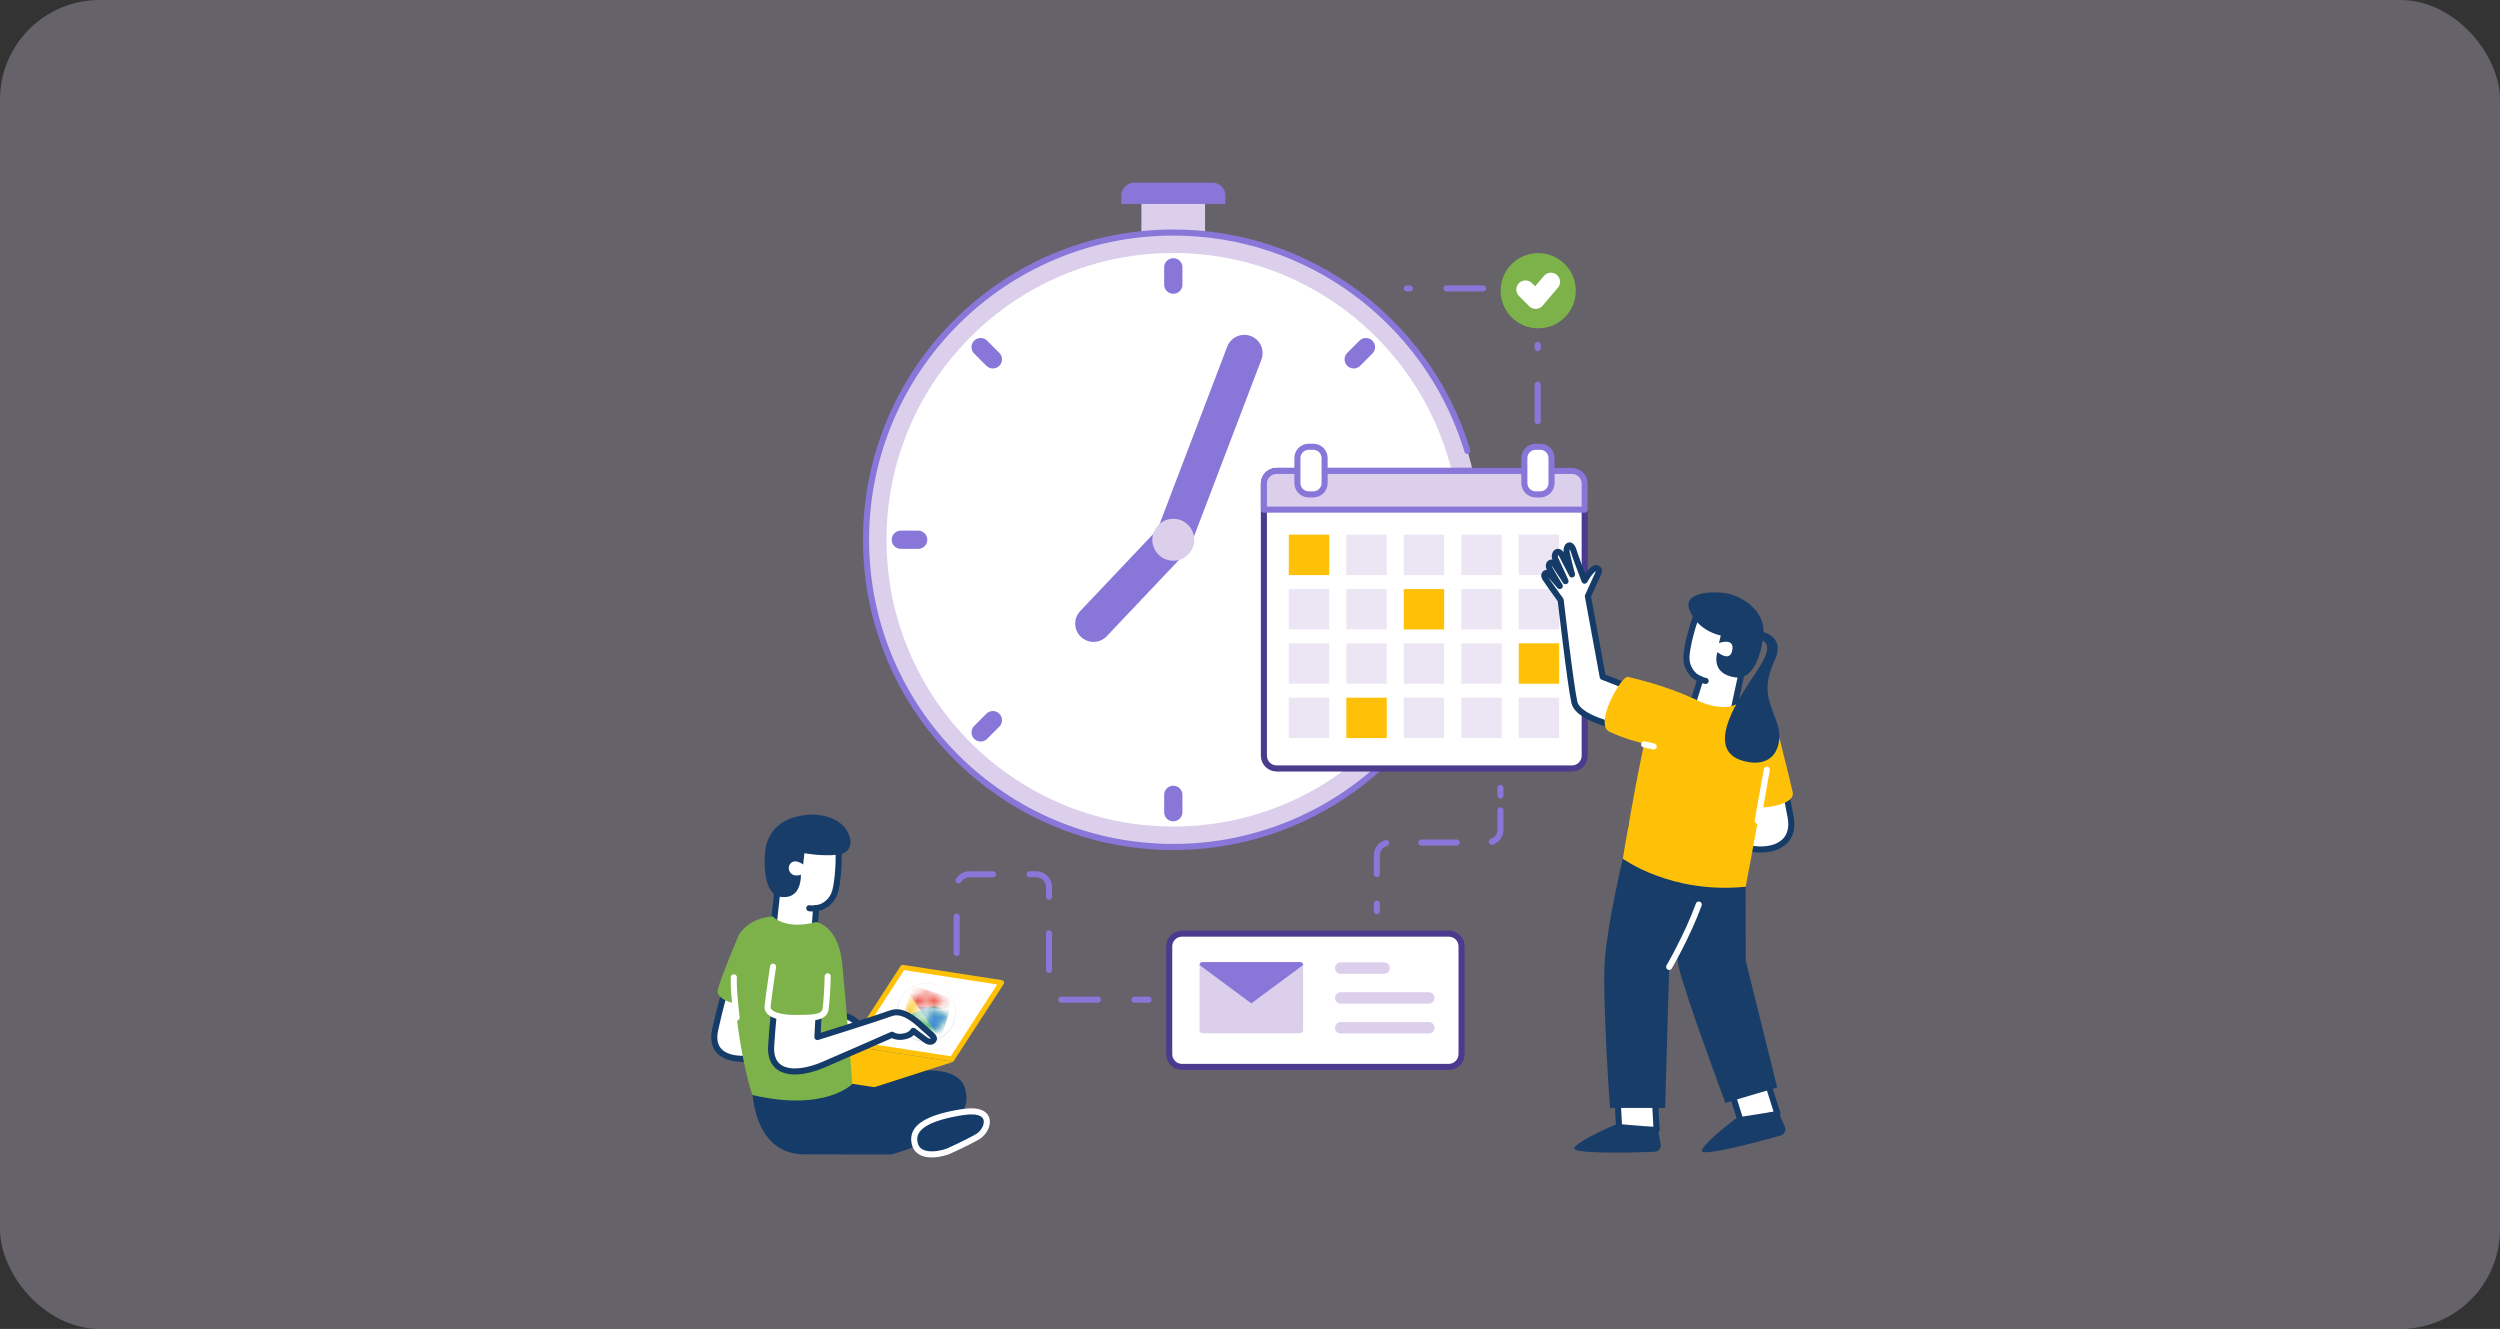 <svg width="301" height="160" viewBox="0 0 301 160" fill="none" xmlns="http://www.w3.org/2000/svg">
<rect x="0" y="0" width="301" height="160" fill="#333333" stroke="none"/>
<rect opacity="0.3" width="301" height="160" rx="12" fill="#DBCFEB"/>
<path d="M143.558 22.673H138.954C138.548 22.674 138.16 22.836 137.873 23.122C137.587 23.409 137.425 23.797 137.424 24.203V28.838H145.088V24.203C145.087 23.797 144.925 23.409 144.639 23.122C144.352 22.836 143.964 22.674 143.558 22.673Z" fill="#DBCFEB"/>
<path d="M146.006 22H136.537C136.131 22.001 135.743 22.163 135.456 22.449C135.17 22.736 135.008 23.124 135.007 23.53V24.555H147.536V23.53C147.534 23.124 147.373 22.736 147.086 22.449C146.8 22.163 146.411 22.001 146.006 22Z" fill="#8876D9"/>
<path d="M141.262 101.976C161.691 101.976 178.252 85.415 178.252 64.986C178.252 44.557 161.691 27.997 141.262 27.997C120.833 27.997 104.272 44.557 104.272 64.986C104.272 85.415 120.833 101.976 141.262 101.976Z" fill="#DBCFEB"/>
<path d="M168.354 90.166C164.896 93.896 160.704 96.87 156.042 98.902C151.38 100.934 146.348 101.981 141.262 101.976C120.84 101.976 104.272 85.409 104.272 64.987C104.272 44.564 120.84 27.997 141.262 27.997C157.646 27.997 171.551 38.659 176.401 53.422C176.493 53.712 176.584 54.003 176.676 54.293M178.252 64.987C178.266 72.572 175.936 79.977 171.582 86.189" stroke="#8876D9" stroke-width="0.733" stroke-linecap="round" stroke-linejoin="round"/>
<path d="M141.264 99.513C160.333 99.513 175.791 84.055 175.791 64.986C175.791 45.918 160.333 30.459 141.264 30.459C122.195 30.459 106.737 45.918 106.737 64.986C106.737 84.055 122.195 99.513 141.264 99.513Z" fill="white"/>
<path d="M141.265 34.269V32.188" stroke="#8876D9" stroke-width="2.2" stroke-linecap="round" stroke-linejoin="round"/>
<path d="M119.54 43.264L118.071 41.795" stroke="#8876D9" stroke-width="2.2" stroke-linecap="round" stroke-linejoin="round"/>
<path d="M110.545 64.986H108.465" stroke="#8876D9" stroke-width="2.2" stroke-linecap="round" stroke-linejoin="round"/>
<path d="M119.54 86.709L118.071 88.178" stroke="#8876D9" stroke-width="2.2" stroke-linecap="round" stroke-linejoin="round"/>
<path d="M141.265 95.704V97.784" stroke="#8876D9" stroke-width="2.2" stroke-linecap="round" stroke-linejoin="round"/>
<path d="M149.816 42.514L141.264 64.941L131.657 75.083" stroke="#8876D9" stroke-width="4.4" stroke-linecap="round" stroke-linejoin="round"/>
<path d="M141.264 67.511C142.658 67.511 143.788 66.38 143.788 64.987C143.788 63.593 142.658 62.462 141.264 62.462C139.87 62.462 138.74 63.593 138.74 64.987C138.74 66.38 139.87 67.511 141.264 67.511Z" fill="#DBCFEB"/>
<path d="M162.986 86.709L164.455 88.178" stroke="#2084FB" stroke-width="2.2" stroke-linecap="round" stroke-linejoin="round"/>
<path d="M171.983 64.986H174.064" stroke="#2084FB" stroke-width="2.2" stroke-linecap="round" stroke-linejoin="round"/>
<path d="M162.986 43.264L164.455 41.795" stroke="#8876D9" stroke-width="2.2" stroke-linecap="round" stroke-linejoin="round"/>
<path d="M153.702 56.695H189.269C189.674 56.696 190.062 56.858 190.349 57.144C190.636 57.431 190.797 57.819 190.798 58.225V90.992C190.797 91.398 190.636 91.786 190.349 92.073C190.062 92.359 189.674 92.521 189.269 92.522H153.702C153.296 92.521 152.908 92.359 152.621 92.073C152.335 91.786 152.173 91.398 152.172 90.992V58.225C152.173 57.819 152.335 57.431 152.621 57.144C152.908 56.858 153.296 56.696 153.702 56.695Z" fill="white" stroke="#4A3B8F" stroke-width="0.733" stroke-linecap="round" stroke-linejoin="round"/>
<path d="M153.702 56.695H189.269C189.674 56.696 190.062 56.858 190.349 57.144C190.636 57.431 190.797 57.819 190.798 58.225V61.361H152.172V58.225C152.173 57.819 152.335 57.431 152.621 57.144C152.908 56.858 153.296 56.696 153.702 56.695Z" fill="#DBCFEB" stroke="#8876D9" stroke-width="0.733" stroke-linecap="round" stroke-linejoin="round"/>
<path d="M157.57 53.789H158.121C158.482 53.789 158.828 53.933 159.083 54.188C159.338 54.443 159.482 54.789 159.483 55.15V58.164C159.482 58.525 159.338 58.87 159.083 59.126C158.828 59.381 158.482 59.524 158.121 59.525H157.57C157.21 59.524 156.864 59.381 156.609 59.126C156.353 58.87 156.21 58.525 156.209 58.164V55.15C156.208 54.971 156.243 54.794 156.311 54.628C156.379 54.462 156.479 54.312 156.606 54.185C156.732 54.059 156.883 53.959 157.048 53.89C157.214 53.822 157.391 53.788 157.57 53.789ZM184.892 53.789H185.443C185.804 53.789 186.149 53.933 186.405 54.188C186.66 54.443 186.803 54.789 186.804 55.15V58.164C186.803 58.525 186.66 58.87 186.405 59.126C186.149 59.381 185.804 59.524 185.443 59.525H184.892C184.531 59.524 184.185 59.381 183.93 59.126C183.675 58.87 183.531 58.525 183.531 58.164V55.15C183.531 54.789 183.675 54.443 183.93 54.188C184.185 53.933 184.531 53.789 184.892 53.789Z" fill="white" stroke="#8876D9" stroke-width="0.733" stroke-linecap="round" stroke-linejoin="round"/>
<path d="M160.035 64.374H155.17V69.239H160.035V64.374Z" fill="#FFC107"/>
<path opacity="0.5" d="M166.963 64.374H162.099V69.239H166.963V64.374Z" fill="#DBCFEB"/>
<path opacity="0.5" d="M173.877 64.374H169.013V69.239H173.877V64.374Z" fill="#DBCFEB"/>
<path opacity="0.5" d="M180.81 64.374H175.945V69.239H180.81V64.374Z" fill="#DBCFEB"/>
<path opacity="0.5" d="M187.722 64.374H182.857V69.239H187.722V64.374Z" fill="#DBCFEB"/>
<path opacity="0.5" d="M160.035 70.922H155.17V75.787H160.035V70.922Z" fill="#DBCFEB"/>
<path opacity="0.5" d="M166.963 70.922H162.099V75.787H166.963V70.922Z" fill="#DBCFEB"/>
<path d="M173.877 70.922H169.013V75.787H173.877V70.922Z" fill="#FFC107"/>
<path opacity="0.5" d="M180.81 70.922H175.945V75.787H180.81V70.922Z" fill="#DBCFEB"/>
<path opacity="0.5" d="M187.722 70.922H182.857V75.787H187.722V70.922Z" fill="#DBCFEB"/>
<path opacity="0.5" d="M160.035 77.454H155.17V82.319H160.035V77.454Z" fill="#DBCFEB"/>
<path opacity="0.5" d="M166.963 77.454H162.099V82.319H166.963V77.454Z" fill="#DBCFEB"/>
<path opacity="0.5" d="M173.877 77.454H169.013V82.319H173.877V77.454Z" fill="#DBCFEB"/>
<path opacity="0.5" d="M180.81 77.454H175.945V82.319H180.81V77.454Z" fill="#DBCFEB"/>
<path d="M187.722 77.454H182.857V82.319H187.722V77.454Z" fill="#FFC107"/>
<path opacity="0.5" d="M160.035 84.001H155.17V88.866H160.035V84.001Z" fill="#DBCFEB"/>
<path d="M166.963 84.001H162.099V88.866H166.963V84.001Z" fill="#FFC107"/>
<path opacity="0.5" d="M173.877 84.001H169.013V88.866H173.877V84.001Z" fill="#DBCFEB"/>
<path opacity="0.5" d="M180.81 84.001H175.945V88.866H180.81V84.001Z" fill="#DBCFEB"/>
<path opacity="0.5" d="M187.722 84.001H182.857V88.866H187.722V84.001Z" fill="#DBCFEB"/>
<path d="M92.433 120.593L91.76 123.744C91.76 123.744 99.486 122.597 100.939 122.306C102.392 122.016 103.647 123.484 104.473 124.54L105.329 125.58C105.329 125.58 105.758 126.054 105.513 126.284C105.268 126.513 104.947 126.483 104.564 126.131C104.182 125.779 103.295 124.815 103.295 124.815C103.295 124.815 102.943 125.335 101.918 125.305C101.474 125.302 101.043 125.151 100.694 124.876C100.694 124.876 92.984 126.911 91.806 127.186C88.38 127.997 85.366 127.248 86.115 123.928C86.773 121.006 87.171 119.721 87.171 119.721L92.433 120.593Z" fill="white" stroke="#153B69" stroke-width="0.733" stroke-linecap="round" stroke-linejoin="round"/>
<path d="M94.895 111.981C94.895 111.981 94.161 117.564 93.289 120.532C92.952 121.679 91.239 121.297 89.602 121.068C88.042 120.853 86.129 120.211 86.42 119.14C86.833 117.564 88.898 112.7 88.898 112.7L94.895 111.981Z" fill="#7DB24A"/>
<path d="M102.623 130.506C102.623 130.506 114.448 126.651 116.084 130.766C118.257 136.243 107.288 138.996 107.288 138.996C107.288 138.996 102.546 139.011 96.764 138.981C93.413 138.966 91.134 136.549 90.599 131.837L102.623 130.506Z" fill="#153B69"/>
<path d="M114.768 127.844L102.224 125.901L108.434 116.31C108.466 116.259 108.512 116.219 108.566 116.194C108.621 116.17 108.682 116.162 108.74 116.172L120.627 118.008C120.678 118.016 120.726 118.036 120.767 118.067C120.808 118.099 120.841 118.14 120.862 118.187C120.884 118.234 120.893 118.286 120.889 118.337C120.885 118.389 120.869 118.438 120.841 118.482L114.768 127.844Z" fill="#FFC107"/>
<path d="M103.25 125.443L108.849 116.8L120.062 118.528L114.478 127.171L103.25 125.443Z" fill="white"/>
<g clip-path="url(#clip0_76_621)">
<path d="M110.417 125.281C112.278 125.885 114.276 124.869 114.88 123.01C115.483 121.151 114.463 119.155 112.602 118.55C110.74 117.946 108.742 118.963 108.139 120.821C107.535 122.68 108.555 124.676 110.417 125.281Z" fill="#E0E0E0"/>
<path d="M110.449 125.179C112.283 125.774 114.25 124.772 114.845 122.942C115.439 121.112 114.435 119.145 112.601 118.55C110.768 117.955 108.8 118.956 108.206 120.787C107.612 122.617 108.616 124.583 110.449 125.179Z" fill="white"/>
<mask id="mask0_76_621" style="mask-type:luminance" maskUnits="userSpaceOnUse" x="109" y="119" width="5" height="6">
<path d="M113.803 122.174L111.703 121.492L111.421 122.362L112.629 122.754C112.337 123.27 111.763 123.434 111.138 123.231C110.401 122.992 109.999 122.205 110.238 121.469C110.477 120.732 111.264 120.332 112.002 120.572C112.319 120.675 112.57 120.88 112.735 121.138L113.604 120.696C113.317 120.218 112.874 119.837 112.301 119.651C111.051 119.245 109.721 119.922 109.316 121.17C108.911 122.418 109.59 123.746 110.839 124.152C111.966 124.518 113.256 124.032 113.721 122.6C113.765 122.467 113.791 122.317 113.803 122.174Z" fill="white"/>
</mask>
<g mask="url(#mask0_76_621)">
<path d="M108.679 122.433L109.543 119.773L110.853 121.668L108.679 122.433Z" fill="#FBBC05"/>
</g>
<mask id="mask1_76_621" style="mask-type:luminance" maskUnits="userSpaceOnUse" x="109" y="119" width="5" height="6">
<path d="M113.803 122.174L111.703 121.492L111.421 122.362L112.629 122.754C112.337 123.27 111.763 123.434 111.138 123.231C110.401 122.992 109.999 122.205 110.238 121.469C110.477 120.732 111.264 120.332 112.002 120.572C112.319 120.675 112.57 120.88 112.735 121.138L113.604 120.696C113.317 120.218 112.874 119.837 112.301 119.651C111.051 119.245 109.721 119.922 109.316 121.17C108.911 122.418 109.59 123.746 110.839 124.152C111.966 124.518 113.256 124.032 113.721 122.6C113.765 122.467 113.791 122.317 113.803 122.174Z" fill="white"/>
</mask>
<g mask="url(#mask1_76_621)">
<path d="M109.543 119.773L110.853 121.669L111.772 121.278L114.361 121.677L114.826 120.245L109.908 118.648L109.543 119.773Z" fill="#EA4335"/>
</g>
<mask id="mask2_76_621" style="mask-type:luminance" maskUnits="userSpaceOnUse" x="109" y="119" width="5" height="6">
<path d="M113.803 122.174L111.703 121.492L111.421 122.362L112.629 122.754C112.337 123.27 111.763 123.434 111.138 123.231C110.401 122.992 109.999 122.205 110.238 121.469C110.477 120.732 111.264 120.332 112.002 120.572C112.319 120.675 112.57 120.88 112.735 121.138L113.604 120.696C113.317 120.218 112.874 119.837 112.301 119.651C111.051 119.245 109.721 119.922 109.316 121.17C108.911 122.418 109.59 123.746 110.839 124.152C111.966 124.518 113.256 124.032 113.721 122.6C113.765 122.467 113.791 122.317 113.803 122.174Z" fill="white"/>
</mask>
<g mask="url(#mask2_76_621)">
<path d="M108.679 122.433L112.517 121.078L113.293 121.443L114.826 120.245L113.231 125.155L108.314 123.558L108.679 122.433Z" fill="#34A853"/>
</g>
<mask id="mask3_76_621" style="mask-type:luminance" maskUnits="userSpaceOnUse" x="109" y="119" width="5" height="6">
<path d="M113.803 122.174L111.703 121.492L111.421 122.362L112.629 122.754C112.337 123.27 111.763 123.434 111.138 123.231C110.401 122.992 109.999 122.205 110.238 121.469C110.477 120.732 111.264 120.332 112.002 120.572C112.319 120.675 112.57 120.88 112.735 121.138L113.604 120.696C113.317 120.218 112.874 119.837 112.301 119.651C111.051 119.245 109.721 119.922 109.316 121.17C108.911 122.418 109.59 123.746 110.839 124.152C111.966 124.518 113.256 124.032 113.721 122.6C113.765 122.467 113.791 122.317 113.803 122.174Z" fill="white"/>
</mask>
<g mask="url(#mask3_76_621)">
<path d="M113.232 125.155L110.853 121.669L110.543 121.229L114.461 121.37L113.232 125.155Z" fill="#4285F4"/>
</g>
</g>
<path d="M114.768 127.844L102.224 125.902L92.739 128.961L105.207 130.889C105.253 130.891 105.3 130.886 105.345 130.873L114.768 127.844Z" fill="#FFC107"/>
<path d="M93.596 107.391L93.611 101.379L100.954 101.701C100.954 101.701 101.091 105.127 100.556 107.223C100.342 108.08 99.669 109.074 98.246 109.319L97.971 113.082C97.971 113.082 96.196 116.631 92.953 112.975L93.596 107.391Z" fill="white"/>
<path d="M98.261 109.334L97.985 113.097C97.985 113.097 96.211 116.647 92.968 112.99L93.61 107.101" stroke="#153B69" stroke-width="0.733" stroke-linecap="round" stroke-linejoin="round"/>
<path d="M93.045 110.344C93.045 110.344 94.483 112.011 98.261 111.017C98.261 111.017 100.939 111.384 101.397 115.989C101.963 121.695 102.621 130.506 102.621 130.506C102.621 130.506 99.378 133.902 90.582 131.837C90.582 131.837 89.068 127.584 88.394 119.492C87.859 113.174 90.077 110.68 93.045 110.344Z" fill="#7DB24A"/>
<path d="M88.685 122.521C88.578 121.588 88.471 120.578 88.394 119.492C88.349 118.865 88.333 118.268 88.349 117.671" stroke="white" stroke-width="0.733" stroke-linecap="round" stroke-linejoin="round"/>
<path d="M98.585 121.649L98.417 124.861C98.417 124.861 105.867 122.521 107.259 122.001C108.651 121.48 110.119 122.735 111.098 123.653L112.108 124.555C112.108 124.555 112.613 124.953 112.399 125.213C112.2 125.488 111.863 125.504 111.435 125.213C111.007 124.922 109.966 124.112 109.966 124.112C109.966 124.112 109.691 124.693 108.681 124.815C108.239 124.89 107.785 124.809 107.396 124.586C107.396 124.586 100.099 127.798 98.983 128.257C95.724 129.588 92.634 129.328 92.848 125.932C93.032 122.949 93.231 121.618 93.231 121.618L98.585 121.649Z" fill="white" stroke="#153B69" stroke-width="0.733" stroke-linecap="round" stroke-linejoin="round"/>
<path d="M99.654 112.761C99.654 112.761 99.791 118.39 99.394 121.45C99.241 122.643 97.481 122.521 95.845 122.551C94.269 122.582 92.296 122.245 92.403 121.144C92.571 119.522 93.688 112.042 93.688 112.042L99.654 112.761Z" fill="#7DB24A"/>
<path d="M99.653 117.549C99.622 118.926 99.546 120.364 99.408 121.465C99.255 122.658 97.496 122.536 95.859 122.566C94.284 122.597 92.31 122.261 92.417 121.159C92.494 120.394 92.784 118.344 93.075 116.386" stroke="white" stroke-width="0.733" stroke-linecap="round" stroke-linejoin="round"/>
<path d="M100.97 101.716C100.97 101.716 101.108 105.142 100.573 107.238C100.464 107.679 100.251 108.088 99.954 108.431C99.656 108.774 99.281 109.042 98.859 109.212C98.859 109.212 98.048 109.456 97.436 109.349" stroke="#153B69" stroke-width="0.733" stroke-linecap="round" stroke-linejoin="round"/>
<path d="M88.885 112.7C88.885 112.7 89.864 110.558 93.03 110.344L89.252 114.398L88.885 112.7Z" fill="#7DB24A"/>
<path d="M96.701 104.087C96.701 104.087 95.768 103.353 95.202 103.934C94.636 104.515 95.14 105.77 96.425 105.311C96.425 105.311 96.594 108.233 94.131 108.003C91.668 107.774 92.066 103.215 92.127 102.557C92.188 101.899 92.494 99.436 95.4 98.473C98.292 97.524 100.77 98.427 101.734 99.666C102.697 100.905 102.774 102.695 100.831 102.909C98.888 103.123 96.854 102.725 96.854 102.725L96.701 104.087Z" fill="#183D69"/>
<path d="M114.093 138.644C114.093 138.644 116.403 137.619 117.734 136.839C119.065 136.044 119.861 133.26 115.853 133.902C111.845 134.545 109.657 135.677 110.131 137.681C110.529 139.348 112.717 139.119 114.093 138.644Z" fill="#153B69"/>
<path d="M114.093 138.644C114.093 138.644 116.403 137.619 117.734 136.839C119.065 136.044 119.861 133.26 115.853 133.902C111.845 134.545 109.657 135.677 110.131 137.681C110.529 139.348 112.717 139.119 114.093 138.644Z" stroke="white" stroke-width="0.733" stroke-linecap="round" stroke-linejoin="round"/>
<path d="M208.159 130.46L209.643 135.187L214.003 134.101L212.519 129.374L208.159 130.46Z" fill="white" stroke="#153B69" stroke-width="0.733" stroke-linecap="round" stroke-linejoin="round"/>
<path d="M214.035 133.764L209.201 134.529C209.201 134.529 205.178 137.497 204.902 138.522C204.673 139.363 211.832 137.436 214.387 136.717C214.497 136.687 214.599 136.633 214.686 136.559C214.773 136.486 214.842 136.394 214.891 136.291C214.939 136.187 214.964 136.075 214.964 135.961C214.964 135.847 214.939 135.734 214.892 135.631L214.035 133.764ZM213.974 130.934L207.732 132.785C207.732 132.785 202.715 119.293 202.103 116.34C201.491 113.388 201.98 103.292 201.98 103.292L210.165 106.779L210.195 115.698L213.974 130.934Z" fill="#183D69"/>
<path d="M194.697 131.241L194.957 136.059L199.455 136.029L199.195 131.21L194.697 131.241Z" fill="white" stroke="#153B69" stroke-width="0.733" stroke-linecap="round" stroke-linejoin="round"/>
<path d="M199.563 135.722L194.683 135.325C194.683 135.325 190.079 137.252 189.559 138.201C189.146 138.965 196.55 138.782 199.196 138.675C199.31 138.672 199.422 138.644 199.524 138.594C199.626 138.543 199.716 138.471 199.787 138.382C199.859 138.293 199.91 138.19 199.937 138.079C199.965 137.969 199.967 137.854 199.946 137.742L199.563 135.722ZM195.387 103.398C195.387 103.398 193.582 110.956 193.23 115.453C192.878 119.935 193.842 133.397 193.842 133.397H200.481L200.971 116.417C200.971 116.417 205.254 109.074 205.56 104.791C205.866 100.507 195.387 103.398 195.387 103.398Z" fill="#183D69"/>
<path d="M200.969 116.417C200.969 116.417 203.172 112.639 204.533 108.906" stroke="white" stroke-width="0.733" stroke-linecap="round" stroke-linejoin="round"/>
<path d="M197.604 102.878C197.833 102.037 198.216 100.186 198.415 99.268C198.247 99.36 196.717 100.156 196.411 99.697C196.197 99.391 196.564 99.161 196.564 99.161L199.073 97.524C200.602 96.561 202.377 96.928 202.377 96.928L209.965 97.968L209.429 94.786L214.722 94.144C214.722 94.144 215.059 95.444 215.594 98.396C216.206 101.746 213.208 102.909 209.812 101.961C208.741 101.655 203.111 100.263 202.071 99.941V99.957H202.056C202.102 100.706 202.132 101.624 202.147 102.007C202.147 102.542 201.551 102.634 201.459 102.022C201.337 101.303 201.214 100.293 201.214 100.293C201.214 100.293 201.184 101.945 201.107 102.695C201.061 103.261 200.358 103.368 200.358 102.603C200.342 101.532 200.342 100.4 200.342 100.4C200.342 100.4 200.052 102.297 199.96 103.154C199.868 103.888 198.966 104.148 199.073 103.108C199.164 102.083 199.287 100.645 199.287 100.645C199.287 100.645 198.66 102.588 198.43 103.139C198.109 103.858 197.298 103.995 197.604 102.878Z" fill="white" stroke="#153B69" stroke-width="0.733" stroke-linecap="round" stroke-linejoin="round"/>
<path d="M208.543 90.885C208.345 92.764 208.475 94.664 208.925 96.499C209.216 97.662 210.945 97.341 212.582 97.188C214.157 97.05 216.085 96.469 215.84 95.383C215.488 93.792 214.356 89.325 214.356 89.325L208.543 90.885Z" fill="#FFC107"/>
<path d="M209.612 81.324L211.494 75.618L204.426 73.614C204.426 73.614 203.218 76.827 203.065 78.984C203.004 79.871 203.463 81.202 204.748 81.783L203.539 85.592C203.539 85.592 204.212 89.294 208.45 86.831L209.612 81.324Z" fill="white"/>
<path d="M204.732 81.783L203.523 85.593C203.523 85.593 204.197 89.294 208.434 86.832L209.688 81.049" stroke="#183D69" stroke-width="0.733" stroke-linecap="round" stroke-linejoin="round"/>
<path d="M209.016 84.797C209.016 84.797 207.394 85.883 203.876 84.108C203.876 84.108 199.363 83.603 198.078 89.049C197.023 93.547 195.386 103.383 195.386 103.383C195.386 103.383 201.184 107.667 210.179 106.764C210.179 106.764 211.341 100.752 212.733 92.675C213.59 87.673 211.479 85.898 209.016 84.797Z" fill="#FFC107"/>
<path d="M211.633 98.825C211.969 96.989 212.336 94.909 212.719 92.675" stroke="white" stroke-width="0.733" stroke-linecap="round" stroke-linejoin="round"/>
<path d="M203.463 73.538C203.463 73.538 204.213 75.817 207.18 76.521L206.966 77.423C206.966 77.423 208.848 76.72 208.572 78.265C208.297 79.81 206.783 78.509 206.783 78.509C206.783 78.509 205.819 81.141 208.985 81.569C210.974 81.844 211.999 79.106 212.305 76.612C212.687 73.522 209.766 71.962 208.389 71.549C207.012 71.136 202.331 71.044 203.463 73.538Z" fill="#183D69"/>
<path d="M204.413 73.614C204.413 73.614 203.205 76.827 203.052 78.984C203.018 79.438 203.092 79.893 203.268 80.313C203.443 80.733 203.715 81.106 204.061 81.401C204.061 81.401 204.75 81.89 205.362 81.982" stroke="#183D69" stroke-width="0.733" stroke-linecap="round" stroke-linejoin="round"/>
<path d="M187.906 72.253C187.906 72.253 186.407 70.188 186.024 69.591C185.718 69.117 186.192 68.704 186.621 69.193C187.126 69.759 187.799 70.555 187.799 70.555C187.799 70.555 186.911 69.101 186.544 68.398C186.284 67.878 186.82 67.388 187.248 68.061C187.86 68.979 188.487 69.973 188.487 69.973C188.487 69.973 187.676 68.153 187.294 67.358C186.957 66.669 187.6 65.95 188.089 66.899C188.579 67.847 189.267 69.163 189.267 69.163C189.267 69.163 188.732 67.128 188.625 66.516C188.502 65.736 189.114 65.17 189.466 66.317C189.726 67.174 190.43 68.994 190.782 69.912C190.874 69.744 191.761 68.184 192.296 68.413C192.648 68.566 192.465 68.964 192.465 68.964L191.18 71.778L192.969 81.493L198.415 83.619L196.014 87.719C196.014 87.719 190.093 86.785 189.558 84.567C189.114 82.716 187.906 72.253 187.906 72.253Z" fill="white" stroke="#153B69" stroke-width="0.733" stroke-linecap="round" stroke-linejoin="round"/>
<path d="M204.611 84.491C204.611 84.491 201.903 82.885 195.998 81.493C195.233 81.309 191.868 87.199 193.78 88.101C196.962 89.616 201.046 90.151 201.046 90.151L204.611 84.491ZM214.371 89.34C214.371 89.34 213.392 85.455 209.016 84.812L209.582 91.222C209.582 91.222 213.254 91.344 214.371 89.34Z" fill="#FFC107"/>
<path d="M197.956 89.615L199.103 89.876" stroke="white" stroke-width="0.733" stroke-linecap="round" stroke-linejoin="round"/>
<path d="M211.693 75.955C211.693 75.955 215.104 76.306 213.682 79.473C212.183 82.777 212.84 84.062 213.911 86.923C214.829 89.355 213.865 92.69 209.903 91.619C205.253 90.365 209.154 84.506 210.454 82.425C211.754 80.345 214.217 77.469 211.647 76.903L211.693 75.955Z" fill="#183D69"/>
<path d="M174.427 128.456H142.302C141.897 128.455 141.508 128.293 141.222 128.007C140.935 127.72 140.774 127.332 140.772 126.926V113.939C140.774 113.533 140.935 113.145 141.222 112.858C141.508 112.572 141.897 112.41 142.302 112.409H174.443C174.848 112.41 175.236 112.572 175.523 112.858C175.81 113.145 175.971 113.533 175.972 113.939V126.926C175.968 127.333 175.803 127.722 175.514 128.008C175.225 128.295 174.834 128.456 174.427 128.456Z" fill="white" stroke="#4A3B8F" stroke-width="0.733" stroke-linecap="round" stroke-linejoin="round"/>
<path d="M156.544 124.402H144.781C144.734 124.403 144.688 124.394 144.645 124.377C144.602 124.36 144.563 124.334 144.53 124.301C144.497 124.268 144.471 124.229 144.454 124.186C144.437 124.143 144.428 124.097 144.429 124.05V116.187C144.428 116.141 144.437 116.095 144.454 116.052C144.471 116.009 144.497 115.97 144.53 115.937C144.563 115.904 144.602 115.878 144.645 115.861C144.688 115.843 144.734 115.835 144.781 115.835H156.544C156.591 115.835 156.637 115.843 156.68 115.861C156.723 115.878 156.762 115.904 156.795 115.937C156.828 115.97 156.854 116.009 156.871 116.052C156.889 116.095 156.897 116.141 156.896 116.187V124.05C156.893 124.142 156.854 124.23 156.789 124.295C156.724 124.36 156.637 124.399 156.544 124.402Z" fill="#DBCFEB"/>
<path d="M150.655 120.807L144.429 116.187C144.428 116.141 144.437 116.095 144.454 116.052C144.471 116.009 144.497 115.97 144.53 115.937C144.563 115.904 144.602 115.878 144.645 115.861C144.688 115.843 144.734 115.835 144.781 115.835H156.544C156.591 115.835 156.637 115.843 156.68 115.861C156.723 115.878 156.762 115.904 156.795 115.937C156.828 115.97 156.854 116.009 156.871 116.052C156.889 116.095 156.897 116.141 156.896 116.187L150.655 120.807Z" fill="#8876D9"/>
<path d="M166.643 117.243H161.427C161.336 117.243 161.246 117.226 161.163 117.191C161.079 117.157 161.003 117.106 160.939 117.042C160.875 116.978 160.824 116.902 160.79 116.818C160.755 116.735 160.738 116.645 160.738 116.555C160.738 116.464 160.755 116.374 160.79 116.291C160.824 116.207 160.875 116.131 160.939 116.067C161.003 116.003 161.079 115.952 161.163 115.918C161.246 115.883 161.336 115.866 161.427 115.866H166.643C166.734 115.866 166.823 115.883 166.907 115.918C166.991 115.952 167.067 116.003 167.131 116.067C167.195 116.131 167.245 116.207 167.28 116.291C167.314 116.374 167.332 116.464 167.332 116.555C167.332 116.645 167.314 116.735 167.28 116.818C167.245 116.902 167.195 116.978 167.131 117.042C167.067 117.106 166.991 117.157 166.907 117.191C166.823 117.226 166.734 117.243 166.643 117.243ZM172.028 120.838H161.427C161.336 120.838 161.246 120.821 161.163 120.786C161.079 120.752 161.003 120.701 160.939 120.637C160.875 120.573 160.824 120.497 160.79 120.413C160.755 120.33 160.738 120.24 160.738 120.15C160.738 120.059 160.755 119.969 160.79 119.886C160.824 119.802 160.875 119.726 160.939 119.662C161.003 119.598 161.079 119.547 161.163 119.513C161.246 119.478 161.336 119.461 161.427 119.461H172.028C172.118 119.461 172.208 119.478 172.292 119.513C172.376 119.547 172.452 119.598 172.516 119.662C172.58 119.726 172.63 119.802 172.665 119.886C172.699 119.969 172.717 120.059 172.716 120.15C172.717 120.24 172.699 120.33 172.665 120.413C172.63 120.497 172.58 120.573 172.516 120.637C172.452 120.701 172.376 120.752 172.292 120.786C172.208 120.821 172.118 120.838 172.028 120.838ZM172.028 124.433H161.427C161.336 124.433 161.246 124.416 161.163 124.381C161.079 124.347 161.003 124.296 160.939 124.232C160.875 124.168 160.824 124.092 160.79 124.008C160.755 123.925 160.738 123.835 160.738 123.744C160.738 123.654 160.755 123.564 160.79 123.481C160.824 123.397 160.875 123.321 160.939 123.257C161.003 123.193 161.079 123.142 161.163 123.108C161.246 123.073 161.336 123.056 161.427 123.056H172.028C172.118 123.056 172.208 123.073 172.292 123.108C172.376 123.142 172.452 123.193 172.516 123.257C172.58 123.321 172.63 123.397 172.665 123.481C172.699 123.564 172.717 123.654 172.716 123.744C172.717 123.835 172.699 123.925 172.665 124.008C172.63 124.092 172.58 124.168 172.516 124.232C172.452 124.296 172.376 124.347 172.292 124.381C172.208 124.416 172.118 124.433 172.028 124.433Z" fill="#DBCFEB"/>
<path d="M180.655 94.862V95.781" stroke="#8876D9" stroke-width="0.733" stroke-linecap="round" stroke-linejoin="round"/>
<path d="M180.655 97.555V99.911C180.654 100.316 180.492 100.705 180.206 100.991C179.919 101.278 179.531 101.44 179.125 101.441H167.3C166.895 101.442 166.507 101.604 166.22 101.89C165.933 102.177 165.772 102.565 165.771 102.971V107.896" stroke="#8876D9" stroke-width="0.733" stroke-linecap="round" stroke-linejoin="round" stroke-dasharray="4.25 4.25"/>
<path d="M165.771 108.783V109.701" stroke="#8876D9" stroke-width="0.733" stroke-linecap="round" stroke-linejoin="round"/>
<path d="M115.182 114.749V106.795C115.183 106.389 115.344 106.001 115.631 105.714C115.918 105.428 116.306 105.266 116.711 105.265H124.773C125.179 105.266 125.567 105.428 125.854 105.714C126.14 106.001 126.302 106.389 126.303 106.795V118.834C126.304 119.239 126.466 119.628 126.752 119.914C127.039 120.201 127.427 120.362 127.833 120.364H138.281" stroke="#8876D9" stroke-width="0.733" stroke-linecap="round" stroke-linejoin="round" stroke-dasharray="4.4 4.4"/>
<path d="M185.199 39.531C187.7 39.531 189.727 37.504 189.727 35.003C189.727 32.502 187.7 30.475 185.199 30.475C182.698 30.475 180.671 32.502 180.671 35.003C180.671 37.504 182.698 39.531 185.199 39.531Z" fill="#7DB24A"/>
<path d="M183.669 34.865L184.893 36.089L186.728 33.932" stroke="white" stroke-width="2.2" stroke-linecap="round" stroke-linejoin="round"/>
<path d="M185.137 50.714V41.535" stroke="#8876D9" stroke-width="0.733" stroke-linecap="round" stroke-linejoin="round" stroke-dasharray="4.4 4.4"/>
<path d="M178.558 34.728H169.38" stroke="#8876D9" stroke-width="0.733" stroke-linecap="round" stroke-linejoin="round" stroke-dasharray="4.4 4.4"/>
<defs>
<clipPath id="clip0_76_621">
<rect width="7.077" height="7.077" fill="white" transform="translate(109.231 117.456) rotate(17.988)"/>
</clipPath>
</defs>
</svg>
